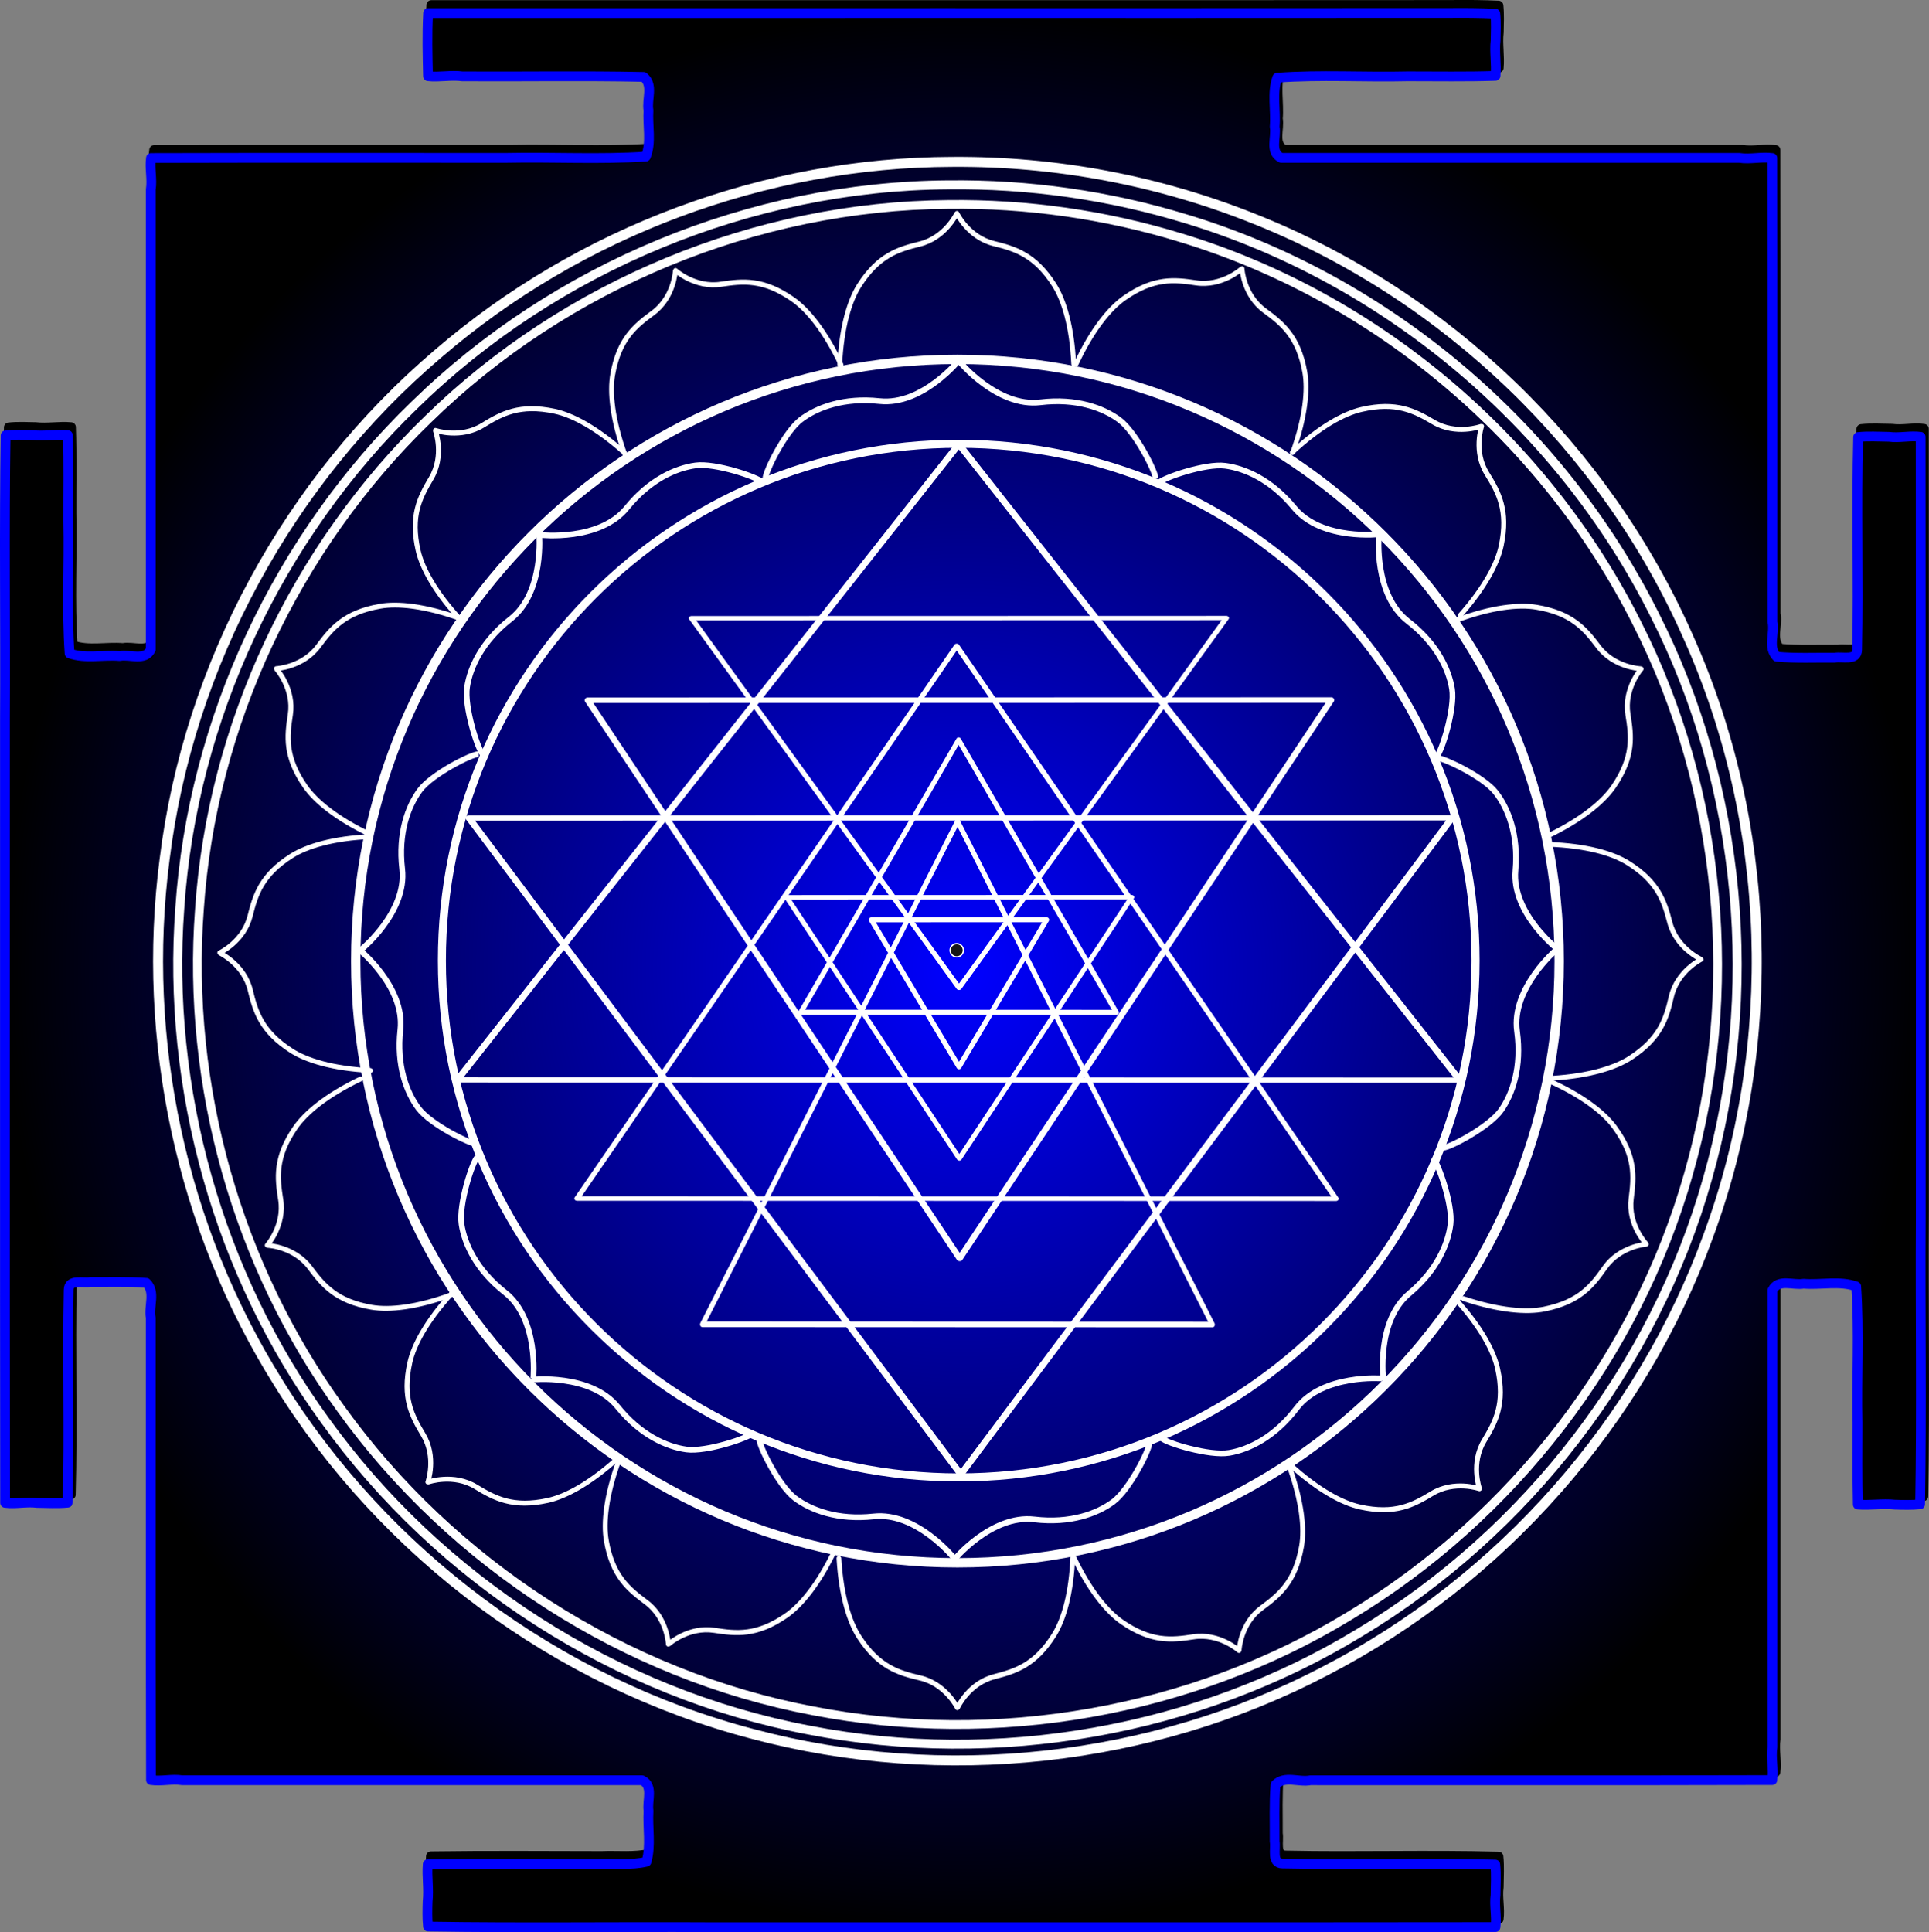 <svg xmlns="http://www.w3.org/2000/svg" viewBox="0 0 760.81 762.09"><rect x="0" y="0" width="760.81" height="762.09" fill="#808080" stroke="none"/><defs><radialGradient id="a" gradientUnits="userSpaceOnUse" cy="511.32" cx="-957.62" gradientTransform="matrix(1 0 0 1.002 0 -.881)" r="589.14"><stop offset="0" stop-color="#00f"/><stop offset="1"/></radialGradient></defs><path d="M381.2 374.26a2.604 2.604 0 11-5.208 0 2.604 2.604 0 115.208 0z" fill="#161616"/><path transform="matrix(.823 0 0 .692 676.171 324.086)" d="M-179.81 214.1l-181.86-.058-181.86-.059 90.981-157.47 90.981-157.47 90.88 157.53 90.88 157.53z" stroke-linejoin="round" stroke="#000" stroke-width="2.6" fill="none"/><path transform="matrix(.58 0 0 -.463 589.221 342.326)" d="M-179.81 214.1l-181.86-.058-181.86-.059 90.981-157.47 90.981-157.47 90.88 157.53 90.88 157.53z" stroke-linejoin="round" color="#000" stroke="#000" stroke-width="3.637" fill="none"/><path transform="matrix(1.087 0 0 .796 772.461 255.026)" d="M-179.81 214.1l-181.86-.058-181.86-.059 90.981-157.47 90.981-157.47 90.88 157.53 90.88 157.53z" stroke-linejoin="round" color="#000" stroke="#000" stroke-width="2.6" fill="none"/><path transform="matrix(1.066 0 0 -.822 765.651 497.986)" d="M-179.81 214.1l-181.86-.058-181.86-.059 90.981-157.47 90.981-157.47 90.88 157.53 90.88 157.53z" stroke-linejoin="round" color="#000" stroke="#000" stroke-width="2.6" fill="none"/><path d="M376.881 63.296c-73.829.168-146.95 27.488-202.84 75.672-58.953 50.113-98.406 122.6-107.86 199.44-9.277 71.325 6.652 145.43 44.787 206.29 41.887 67.78 110.17 118.57 187.26 138.68 74.913 19.947 157.29 11.051 225.85-24.963 69.173-35.745 124.3-98.144 150.92-171.51 27.991-75.72 25.185-162.66-7.946-236.33-32.71-74.21-95.36-134.66-170.81-164.7-37.82-15.22-78.56-22.88-119.36-22.58z" stroke-linejoin="round" color="#000" stroke="#000" stroke-width="3.934" fill="none"/><path transform="matrix(.553 0 0 .63 578.881 387.006)" d="M-179.81 214.1l-181.86-.058-181.86-.059 90.981-157.47 90.981-157.47 90.88 157.53 90.88 157.53z" stroke-linejoin="round" stroke="#000" stroke-width="3.47" fill="none"/><path transform="matrix(.806 0 0 -.699 671.181 425.206)" d="M-179.81 214.1l-181.86-.058-181.86-.059 90.981-157.47 90.981-157.47 90.88 157.53 90.88 157.53z" stroke-linejoin="round" color="#000" stroke="#000" stroke-width="3.11" fill="none"/><path transform="matrix(.374 0 0 -.327 514.851 423.336)" d="M-179.81 214.1l-181.86-.058-181.86-.059 90.981-157.47 90.981-157.47 90.88 157.53 90.88 157.53z" stroke-linejoin="round" color="#000" stroke="#000" stroke-width="5.353" fill="none"/><path transform="matrix(.19 0 0 -.184 448.201 401.616)" d="M-179.81 214.1l-181.86-.058-181.86-.059 90.981-157.47 90.981-157.47 90.88 157.53 90.88 157.53z" stroke-linejoin="round" color="#000" stroke="#000" stroke-width="10.663" fill="none"/><path transform="matrix(.342 0 0 .341 503.011 325.706)" d="M-179.81 214.1l-181.86-.058-181.86-.059 90.981-157.47 90.981-157.47 90.88 157.53 90.88 157.53z" stroke-linejoin="round" stroke="#000" stroke-width="5.771" fill="none"/><path d="M583.2 378.32a203.836 203.836 0 11-407.673 0 203.836 203.836 0 11407.673 0z" stroke-linejoin="round" color="#000" stroke="#000" stroke-width="3.17" fill="none"/><path d="M616.189 378.501a237.309 237.309 0 11-474.618 0 237.309 237.309 0 11474.618 0z" stroke-linejoin="round" color="#000" stroke="#000" stroke-width="3.691" fill="none"/><path d="M572.691 1.952c-134.19.09-268.39-.007-402.58.04-.438 8.29-.224 16.642-.04 24.903 4.517.485 9.07-.547 13.605.06 23.793.148 47.69-.295 71.419.22 3.989 3.187 1.134 8.86 1.925 13.165-.412 6.032 1.23 12.589-1.023 18.26-18.203 1.173-36.545.134-54.802.503-46.781.04-93.681-.08-140.39.06-.607 4.104.582 8.286-.08 12.42v181.44c-2.279 4.676-8.27 1.767-12.261 2.57-6.537-.562-13.536 1.165-19.766-1.024-1.22-17.305-.14-34.768-.526-52.133-.044-11.308.224-22.69-.177-33.953-4.624-.428-9.293.51-13.946-.02-3.524-.051-7.062-.256-10.575.12-.591 37.206-.052 74.421-.26 111.63.04 103.12-.08 206.35.06 309.39 4.143.555 8.375-.526 12.562.02 4.025.037 8.063.305 12.08-.08.767-27.97-.178-55.988.421-83.939.034-4.394 5.659-2.533 8.569-3.09 7.342.047 14.818-.23 22.073.32 3.75 3.65.806 9.294 1.745 13.827.054 60.74-.107 121.65.08 182.29 4.088.608 8.262-.582 12.382.08h181.3c4.599 2.18 1.899 8.073 2.548 11.98-.431 6.674 1.05 13.72-.803 20.156-5.896 1.433-12.67.631-18.922.894-22.447-.038-44.9-.21-67.344.1-.396 4.86.487 9.76-.04 14.649-.091 3.303-.192 6.62.14 9.913 37.2.592 74.408.052 111.61.26 103.12-.04 206.36.081 309.41-.06.574-4.143-.541-8.374.02-12.561.033-4.026.318-8.066-.1-12.08-27.963-.77-55.974.178-83.919-.422-4.425-.022-2.545-5.748-3.09-8.689.048-7.458-.259-15.082.34-22.435 3.675-3.678 9.265-.777 13.787-1.706 60.695-.053 121.56.108 182.15-.08.586-4.292-.588-8.671.06-13.003v-180.2c2.272-4.666 8.247-1.825 12.241-2.568 6.873.57 14.276-1.283 20.789 1.063 1.206 17.886.142 35.917.52 53.86-.035 10.721-.109 21.445.122 32.166 4.867.392 9.773-.487 14.67.04 3.295.09 6.606.194 9.892-.14.646-37.62.042-75.251.261-112.88-.027-102.71.054-205.48-.04-308.15-4.147-.57-8.374.538-12.562-.02-4.032-.034-8.078-.316-12.1.1-.722 27.958.176 55.96-.401 83.9-.026 4.493-5.834 2.54-8.81 3.11-7.615-.073-15.427.309-22.916-.382-3.588-3.717-.71-9.233-1.665-13.746-.04-60.968.08-122.06-.06-182.95-4.304-.585-8.684.589-13.023-.06H506.57c-4.666-2.314-1.772-8.259-2.569-12.26.57-6.41-1.184-13.267 1.024-19.365 17.089-1.26 34.34-.135 51.49-.548 11.517-.01 23.155.215 34.596-.174.427-4.625-.51-9.293.02-13.946.052-3.531.253-7.075-.12-10.595-6.103-.295-12.214-.32-18.322-.261z" stroke-linejoin="round" stroke="#000" stroke-width="3.853" fill="none"/><path d="M375.271 72.356c-77.988.497-155.04 32.521-210.56 86.873-53.581 51.765-87.586 123.89-92.54 198.45-5.295 71.346 15.208 144.2 57.228 201.95 45.098 62.754 114.88 107.89 191.07 122.22 73.926 14.339 152.97.62 217.17-38.545 65.91-39.66 116.07-104.72 137.03-178.79 21.07-73.42 13.65-154.93-20.97-222.91-37.22-74.15-105.41-131.98-184.91-155.92-30.2-9.22-61.89-13.72-93.52-13.32z" stroke-linejoin="round" color="#000" stroke="#000" stroke-width="3.539" fill="none"/><path d="M375.381 80.086c-76.026.485-151.14 31.703-205.26 84.687-52.233 50.462-85.381 120.78-90.211 193.46-5.162 69.551 14.825 140.57 55.788 196.87 43.963 61.174 111.99 105.17 186.26 119.14 72.065 13.978 149.12.604 211.7-37.575 64.254-38.662 113.15-102.09 133.58-174.3 20.543-71.569 13.313-151.02-20.444-217.29-36.28-72.29-102.75-128.66-180.26-152-29.434-8.99-60.327-13.382-91.163-12.99z" stroke-linejoin="round" color="#000" stroke="#000" stroke-width="3.45" fill="none"/><path d="M379.831 141.166s-14.633 18.302-31.661 16.481c-14.145-1.512-24.708 2.523-30.999 7.286s-14.111 20.582-14.034 23.333M379.701 142.076s14.878 18.104 31.88 16.054c14.124-1.702 24.739 2.19 31.094 6.869 6.355 4.678 14.386 20.39 14.347 23.142M545.811 210.116s-23.265 2.8-34.135-10.434c-9.03-10.993-19.392-15.517-27.218-16.529-7.826-1.012-24.49 4.791-26.363 6.807M545.091 210.666s-2.076 23.34 11.488 33.794c11.268 8.684 16.112 18.901 17.366 26.692 1.254 7.79-4.029 24.627-5.986 26.562M615.991 374.156s-18.552-14.315-17.025-31.372c1.268-14.169-2.948-24.66-7.82-30.869-4.87-6.208-20.822-13.754-23.57-13.63M615.081 374.036s-17.844 15.188-15.502 32.152c1.946 14.092-1.763 24.773-6.331 31.208-4.568 6.435-20.14 14.736-22.891 14.744M546.881 543.866s-2.987-23.241 10.158-34.218c10.92-9.118 15.36-19.517 16.308-27.351.948-7.834-4.989-24.451-7.02-26.308M546.331 543.146s-23.356-1.887-33.701 11.761c-8.593 11.338-18.77 16.264-26.551 17.581-7.78 1.317-24.659-3.83-26.61-5.771" stroke-linejoin="round" stroke="#000" stroke-width="2.248" fill="none"/><g stroke-linejoin="round" stroke="#000" stroke-width="3.5" fill="none"><path d="M377.372 614.861s14.836-18.138 31.843-16.128c14.127 1.67 24.734-2.248 31.078-6.941 6.344-4.693 14.339-20.424 14.293-23.175M377.517 613.958s-14.676-18.268-31.7-16.408c-14.141 1.546-24.713-2.465-31.015-7.214-6.302-4.749-14.159-20.549-14.088-23.3" stroke-width="2.247"/></g><g stroke-linejoin="round" stroke="#000" stroke-width="3.5" fill="none"><path d="M210.865 543.634s23.289-2.587 34.038 10.744c8.93 11.075 19.25 15.693 27.067 16.776 7.816 1.083 24.533-4.568 26.424-6.567M211.6 543.09s2.288-23.32-11.18-33.898c-11.189-8.786-15.94-19.047-17.122-26.848-1.183-7.802 4.253-24.59 6.227-26.507" stroke-width="2.247"/></g><g stroke-linejoin="round" stroke="#000" stroke-width="3.5" fill="none"><path d="M142.819 373.87s18.245 14.703 16.36 31.724c-1.567 14.139 2.427 24.717 7.166 31.026 4.74 6.31 20.527 14.19 23.279 14.124M143.723 374.008s18.16-14.808 16.176-31.818c-1.648-14.13 2.285-24.73 6.988-31.067 4.703-6.336 20.445-14.308 23.197-14.258" stroke-width="2.247"/></g><g stroke-linejoin="round" stroke="#000" stroke-width="3.5" fill="none"><path d="M213.887 209.702s2.25 23.324-11.235 33.88c-11.202 8.768-15.97 19.02-17.165 26.82-1.196 7.8 4.212 24.597 6.184 26.517M214.42 210.445s23.286 2.625 34.056-10.689c8.948-11.06 19.276-15.662 27.094-16.731 7.818-1.07 24.525 4.607 26.413 6.61" stroke-width="2.247"/></g><g stroke-linejoin="round" stroke="#000" stroke-linecap="round" stroke-width="2.519" fill="none"><path d="M-502.67 419.62s-6 11.633-19.449 14.704c-11.354 2.593-21.78 5.473-32.008 20.288-5.118 7.412-9.378 20.292-10.32 38.718M-502.39 419.38s6 11.633 19.449 14.704c11.354 2.593 21.78 5.473 32.008 20.288 5.117 7.412 9.378 20.292 10.32 38.718" transform="matrix(.745 0 0 .805 752.991 -253.934)"/></g><g stroke-linejoin="round" stroke="#000" stroke-linecap="round" stroke-width="2.519" fill="none"><path d="M-502.67 419.62s-6 11.633-19.449 14.704c-11.354 2.593-21.78 5.473-32.008 20.288-5.118 7.412-9.378 20.292-10.32 38.718M-502.39 419.38s6 11.633 19.449 14.704c11.354 2.593 21.78 5.473 32.008 20.288 5.117 7.412 9.378 20.292 10.32 38.718" transform="matrix(.533 .521 -.562 .575 1089.031 188.246)"/></g><g stroke-linejoin="round" stroke="#000" stroke-linecap="round" stroke-width="2.519" fill="none"><path d="M-502.67 419.62s-6 11.633-19.449 14.704c-11.354 2.593-21.78 5.473-32.008 20.288-5.118 7.412-9.378 20.292-10.32 38.718M-502.39 419.38s6 11.633 19.449 14.704c11.354 2.593 21.78 5.473 32.008 20.288 5.117 7.412 9.378 20.292 10.32 38.718" transform="matrix(.689 .284 -.306 .744 965.601 -63.855)"/></g><g stroke-linejoin="round" stroke="#000" stroke-linecap="round" stroke-width="2.519" fill="none"><path d="M-502.67 419.62s-6 11.633-19.449 14.704c-11.354 2.593-21.78 5.473-32.008 20.288-5.118 7.412-9.378 20.292-10.32 38.718M-502.39 419.38s6 11.633 19.449 14.704c11.354 2.593 21.78 5.473 32.008 20.288 5.117 7.412 9.378 20.292 10.32 38.718" transform="matrix(.293 .686 -.74 .316 1106.031 475.426)"/></g><g stroke-linejoin="round" stroke="#000" stroke-linecap="round" stroke-width="2.519" fill="none"><path d="M-502.67 419.62s-6 11.633-19.449 14.704c-11.354 2.593-21.78 5.473-32.008 20.288-5.118 7.412-9.378 20.292-10.32 38.718M-502.39 419.38s6 11.633 19.449 14.704c11.354 2.593 21.78 5.473 32.008 20.288 5.117 7.412 9.378 20.292 10.32 38.718" transform="matrix(-.27 .695 -.75 -.291 829.381 961.356)"/></g><g stroke-linejoin="round" stroke="#000" stroke-linecap="round" stroke-width="2.519" fill="none"><path d="M-502.67 419.62s-6 11.633-19.449 14.704c-11.354 2.593-21.78 5.473-32.008 20.288-5.118 7.412-9.378 20.292-10.32 38.718M-502.39 419.38s6 11.633 19.449 14.704c11.354 2.593 21.78 5.473 32.008 20.288 5.117 7.412 9.378 20.292 10.32 38.718" transform="matrix(.01 .745 -.805 .011 1014.731 747.546)"/></g><g stroke-linejoin="round" stroke="#000" stroke-linecap="round" stroke-width="2.519" fill="none"><path d="M-502.67 419.62s-6 11.633-19.449 14.704c-11.354 2.593-21.78 5.473-32.008 20.288-5.118 7.412-9.378 20.292-10.32 38.718M-502.39 419.38s6 11.633 19.449 14.704c11.354 2.593 21.78 5.473 32.008 20.288 5.117 7.412 9.378 20.292 10.32 38.718" transform="matrix(-.527 .527 -.569 -.569 558.577 1090.012)"/><path d="M-502.67 419.62s-6 11.633-19.449 14.704c-11.354 2.593-21.78 5.473-32.008 20.288-5.118 7.412-9.378 20.292-10.32 38.718M-502.39 419.38s6 11.633 19.449 14.704c11.354 2.593 21.78 5.473 32.008 20.288 5.117 7.412 9.378 20.292 10.32 38.718" transform="matrix(-.745 .008 -.009 -.805 8.33 1014.576)"/><g><path d="M-502.67 419.62s-6 11.633-19.449 14.704c-11.354 2.593-21.78 5.473-32.008 20.288-5.118 7.412-9.378 20.292-10.32 38.718M-502.39 419.38s6 11.633 19.449 14.704c11.354 2.593 21.78 5.473 32.008 20.288 5.117 7.412 9.378 20.292 10.32 38.718" transform="matrix(-.688 .286 -.309 -.743 273.824 1105.685)"/></g></g><g stroke-linejoin="round" stroke="#000" stroke-linecap="round" stroke-width="2.519" fill="none"><path d="M-502.67 419.62s-6 11.633-19.449 14.704c-11.354 2.593-21.78 5.473-32.008 20.288-5.118 7.412-9.378 20.292-10.32 38.718M-502.39 419.38s6 11.633 19.449 14.704c11.354 2.593 21.78 5.473 32.008 20.288 5.117 7.412 9.378 20.292 10.32 38.718" transform="matrix(-.687 -.288 .311 -.742 -210.656 814.377)"/><path d="M-502.67 419.62s-6 11.633-19.449 14.704c-11.354 2.593-21.78 5.473-32.008 20.288-5.118 7.412-9.378 20.292-10.32 38.718M-502.39 419.38s6 11.633 19.449 14.704c11.354 2.593 21.78 5.473 32.008 20.288 5.117 7.412 9.378 20.292 10.32 38.718" transform="matrix(-.29 -.687 .741 -.313 -349.689 276.67)"/><g><path d="M-502.67 419.62s-6 11.633-19.449 14.704c-11.354 2.593-21.78 5.473-32.008 20.288-5.118 7.412-9.378 20.292-10.32 38.718M-502.39 419.38s6 11.633 19.449 14.704c11.354 2.593 21.78 5.473 32.008 20.288 5.117 7.412 9.378 20.292 10.32 38.718" transform="matrix(-.526 -.528 .57 -.568 -333.224 556.876)"/></g></g><g stroke-linejoin="round" stroke="#000" stroke-linecap="round" stroke-width="2.519" fill="none"><path d="M-502.67 419.62s-6 11.633-19.449 14.704c-11.354 2.593-21.78 5.473-32.008 20.288-5.118 7.412-9.378 20.292-10.32 38.718M-502.39 419.38s6 11.633 19.449 14.704c11.354 2.593 21.78 5.473 32.008 20.288 5.117 7.412 9.378 20.292 10.32 38.718" transform="matrix(.003 -.745 .805 .003 -248.095 -.278)"/><path d="M-502.67 419.62s-6 11.633-19.449 14.704c-11.354 2.593-21.78 5.473-32.008 20.288-5.118 7.412-9.378 20.292-10.32 38.718M-502.39 419.38s6 11.633 19.449 14.704c11.354 2.593 21.78 5.473 32.008 20.288 5.117 7.412 9.378 20.292 10.32 38.718" transform="matrix(.523 -.531 .573 .565 195.501 -334.462)"/><g><path d="M-502.67 419.62s-6 11.633-19.449 14.704c-11.354 2.593-21.78 5.473-32.008 20.288-5.118 7.412-9.378 20.292-10.32 38.718M-502.39 419.38s6 11.633 19.449 14.704c11.354 2.593 21.78 5.473 32.008 20.288 5.117 7.412 9.378 20.292 10.32 38.718" transform="matrix(.287 -.688 .743 .309 -57.084 -212.04)"/></g></g><g stroke-linejoin="round" stroke="#000" stroke-linecap="round" stroke-width="2.519" fill="none"><path d="M-502.67 419.62s-6 11.633-19.449 14.704c-11.354 2.593-21.78 5.473-32.008 20.288-5.118 7.412-9.378 20.292-10.32 38.718M-502.39 419.38s6 11.633 19.449 14.704c11.354 2.593 21.78 5.473 32.008 20.288 5.117 7.412 9.378 20.292 10.32 38.718" transform="matrix(.689 -.285 .308 .743 484.701 -348.604)"/></g><g stroke-linejoin="round"><path d="M-1285.9-38.664h133.72c4.409 3.606.857 11.646 2 17-.478 11.467.944 23.348-.687 34.562-21.253 1.169-42.906.165-64.313.5h-240.75v304c-3.607 4.409-11.646.857-17 2-11.002-.459-22.404.917-33.156-.688-1.17-21.252-.165-42.905-.5-64.311v-70.72h-38.875v656h38.875V705.96c3.606-4.408 11.646-.856 17-2 11.002.46 22.404-.917 33.156.688 1.169 21.253.165 42.906.5 64.312v241h303.75c4.408 3.606.856 11.646 2 17-.47 11.229.932 22.866-.688 33.844-21.253 1.169-42.906.165-64.313.5h-70.719v38.875h656v-38.875h-133.72c-4.409-3.606-.856-11.646-2-17 .47-11.229-.932-22.866.688-33.844 21.253-1.169 42.906-.165 64.312-.5h240.75v-304c3.606-4.409 11.646-.857 17-2 11.186.474 22.784-.938 33.719.687 1.169 21.253.165 42.906.5 64.312v70.72h38.875v-656h-38.875v133.72c-3.607 4.408-11.646.856-17 2-11.186-.474-22.784.938-33.72-.688-1.168-21.253-.164-42.906-.5-64.312v-241h-303.75c-4.408-3.606-.856-11.646-2-17 .479-11.466-.943-23.348.688-34.562 21.253-1.169 42.906-.165 64.312-.5h70.72v-38.875h-656v38.875z" stroke="#000" stroke-width="2.6" fill="url(#a)" transform="translate(994.701 54.286) scale(.642)"/><path d="M379.95 374.823a2.604 2.604 0 11-5.208 0 2.604 2.604 0 015.208 0z" stroke="#fff" stroke-width=".536" fill="#161616"/><path d="M-179.81 214.1l-181.86-.058-181.86-.059 90.981-157.47 90.981-157.47 90.88 157.53 90.88 157.53z" transform="matrix(.823 0 0 .692 674.909 324.646)" stroke="#fff" stroke-width="2.6" fill="none"/><path d="M-179.81 214.1l-181.86-.058-181.86-.059 90.981-157.47 90.981-157.47 90.88 157.53 90.88 157.53z" transform="matrix(.58 0 0 -.463 587.963 342.89)" color="#000" stroke="#fff" stroke-width="3.637" fill="none"/><path d="M-179.81 214.1l-181.86-.058-181.86-.059 90.981-157.47 90.981-157.47 90.88 157.53 90.88 157.53z" transform="matrix(1.087 0 0 .796 771.204 255.59)" color="#000" stroke="#fff" stroke-width="2.6" fill="none"/><path d="M-179.81 214.1l-181.86-.058-181.86-.059 90.981-157.47 90.981-157.47 90.88 157.53 90.88 157.53z" transform="matrix(1.066 0 0 -.822 764.391 498.55)" color="#000" stroke="#fff" stroke-width="2.6" fill="none"/><path d="M375.62 63.856c-73.827.168-146.947 27.488-202.839 75.67-58.954 50.113-98.408 122.604-107.86 199.442-9.277 71.323 6.652 145.432 44.788 206.294C151.596 613.04 219.88 663.834 296.976 683.94c74.912 19.947 157.286 11.051 225.854-24.963C592 623.23 647.129 560.83 673.752 487.466c27.991-75.72 25.184-162.66-7.947-236.326-32.726-74.212-95.377-134.67-170.828-164.71-37.82-15.215-78.56-22.879-119.361-22.574z" color="#000" stroke="#fff" stroke-width="3.934" fill="none"/><path d="M-179.81 214.1l-181.86-.058-181.86-.059 90.981-157.47 90.981-157.47 90.88 157.53 90.88 157.53z" transform="matrix(.553 0 0 .63 577.618 387.57)" stroke="#fff" stroke-width="3.47" fill="none"/><path d="M-179.81 214.1l-181.86-.058-181.86-.059 90.981-157.47 90.981-157.47 90.88 157.53 90.88 157.53z" transform="matrix(.806 0 0 -.699 669.92 425.77)" color="#000" stroke="#fff" stroke-width="3.11" fill="none"/><path d="M-179.81 214.1l-181.86-.058-181.86-.059 90.981-157.47 90.981-157.47 90.88 157.53 90.88 157.53z" transform="matrix(.374 0 0 -.327 513.59 423.895)" color="#000" stroke="#fff" stroke-width="5.353" fill="none"/><path d="M-179.81 214.1l-181.86-.058-181.86-.059 90.981-157.47 90.981-157.47 90.88 157.53 90.88 157.53z" transform="matrix(.19 0 0 -.184 446.943 402.178)" color="#000" stroke="#fff" stroke-width="10.663" fill="none"/><path d="M-179.81 214.1l-181.86-.058-181.86-.059 90.981-157.47 90.981-157.47 90.88 157.53 90.88 157.53z" transform="matrix(.342 0 0 .341 501.75 326.27)" stroke="#fff" stroke-width="5.771" fill="none"/><path d="M581.965 378.887c0 112.576-91.262 203.838-203.839 203.838s-203.838-91.262-203.838-203.838 91.262-203.839 203.838-203.839 203.839 91.262 203.839 203.839z" color="#000" stroke="#fff" stroke-width="3.17" fill="none"/><path d="M614.946 379.077c0 131.067-106.252 237.319-237.32 237.319s-237.318-106.252-237.318-237.32S246.56 141.759 377.627 141.759 614.946 248.01 614.946 379.077z" color="#000" stroke="#fff" stroke-width="3.691" fill="none"/><path d="M571.434 5.107c-134.194.09-268.388-.007-402.583.04-.438 8.289-.224 16.643-.04 24.903 4.518.485 9.071-.547 13.606.06 23.793.148 47.691-.295 71.419.22 3.989 3.187 1.134 8.86 1.925 13.165-.412 6.032 1.23 12.589-1.023 18.26-18.204 1.173-36.546.134-54.803.503-46.781.04-93.682-.08-140.385.06-.606 4.104.583 8.286-.08 12.421v181.443c-2.278 4.676-8.27 1.767-12.26 2.569-6.537-.562-13.537 1.165-19.767-1.023-1.218-17.305-.14-34.768-.525-52.134-.044-11.308.224-22.69-.177-33.954-4.624-.428-9.293.51-13.947-.02-3.523-.05-7.061-.255-10.575.12-.592 37.208-.052 74.425-.26 111.63.039 103.115-.081 206.346.06 309.39 4.143.554 8.375-.527 12.561.02 4.025.036 8.063.305 12.08-.08.768-27.97-.177-55.988.421-83.941.034-4.394 5.66-2.533 8.57-3.09 7.341.046 14.817-.23 22.073.32 3.75 3.65.806 9.294 1.745 13.827.054 60.741-.107 121.653.08 182.29 4.088.609 8.262-.581 12.382.08h181.302c4.599 2.18 1.899 8.074 2.548 11.98-.43 6.675 1.05 13.721-.803 20.157-5.896 1.433-12.67.63-18.923.894-22.447-.038-44.899-.21-67.347.1-.396 4.86.487 9.759-.04 14.649-.092 3.303-.193 6.62.14 9.913 37.2.592 74.411.052 111.61.26 103.122-.039 206.358.081 309.409-.06.574-4.143-.542-8.374.02-12.562.032-4.025.318-8.065-.1-12.08-27.964-.769-55.975.18-83.922-.421-4.424-.022-2.544-5.748-3.09-8.689.048-7.458-.258-15.082.341-22.434 3.674-3.678 9.264-.777 13.786-1.706 60.695-.053 121.558.107 182.15-.08.586-4.293-.589-8.672.06-13.004V508.906c2.272-4.666 8.248-1.825 12.24-2.569 6.874.57 14.277-1.282 20.79 1.064 1.206 17.886.142 35.917.52 53.86-.036 10.722-.11 21.446.122 32.167 4.866.392 9.773-.487 14.668.04 3.297.09 6.608.194 9.894-.14.645-37.62.041-75.253.26-112.876-.026-102.71.054-205.478-.04-308.144-4.146-.569-8.374.538-12.561-.02-4.032-.033-8.079-.316-12.1.1-.723 27.959.175 55.96-.402 83.903-.025 4.493-5.833 2.54-8.81 3.11-7.615-.073-15.426.31-22.916-.381-3.589-3.718-.71-9.234-1.666-13.746-.04-60.968.08-122.058-.06-182.952-4.303-.585-8.683.589-13.023-.06H505.309c-4.666-2.314-1.772-8.259-2.569-12.261.57-6.41-1.183-13.267 1.024-19.365 17.09-1.26 34.34-.134 51.491-.548 11.516-.008 23.154.216 34.595-.174.428-4.624-.509-9.293.02-13.947.053-3.53.254-7.075-.12-10.595-6.102-.294-12.213-.319-18.32-.26z" stroke="#00f" stroke-width="3.853" fill="none"/><path d="M374.008 72.914c-77.987.498-155.044 32.522-210.557 86.876-53.582 51.765-87.588 123.894-92.539 198.453-5.295 71.348 15.208 144.205 57.228 201.953C173.238 622.95 243.02 668.088 319.21 682.415c73.923 14.338 152.97.619 217.165-38.546 65.916-39.66 116.073-104.727 137.033-178.798 21.073-73.416 13.656-154.922-20.972-222.906-37.216-74.154-105.407-131.985-184.91-155.918-30.194-9.222-61.885-13.727-93.515-13.325z" color="#000" stroke="#fff" stroke-width="3.539" fill="none"/><path d="M374.124 80.648c-76.023.485-151.14 31.703-205.26 84.686-52.233 50.462-85.379 120.78-90.214 193.457-5.162 69.55 14.825 140.578 55.788 196.868C178.4 616.833 246.427 660.835 320.703 674.8c72.068 13.978 149.124.604 211.7-37.575 64.253-38.662 113.152-102.088 133.585-174.296 20.543-71.567 13.313-151.025-20.444-217.294-36.28-72.292-102.755-128.66-180.255-151.995-29.434-8.99-60.327-13.381-91.164-12.99z" color="#000" stroke="#fff" stroke-width="3.45" fill="none"/><path d="M378.568 141.726s-14.633 18.302-31.662 16.481c-14.145-1.512-24.707 2.523-30.999 7.286-6.291 4.764-14.111 20.582-14.034 23.333M378.44 142.632s14.877 18.103 31.879 16.054c14.124-1.703 24.739 2.19 31.094 6.868 6.355 4.678 14.387 20.39 14.347 23.142M544.554 210.673s-23.264 2.799-34.134-10.434c-9.03-10.993-19.392-15.517-27.219-16.528-7.826-1.012-24.49 4.791-26.364 6.807M543.829 211.225s-2.076 23.34 11.488 33.795c11.268 8.684 16.112 18.9 17.366 26.691 1.254 7.791-4.028 24.627-5.985 26.563M614.727 374.72s-18.55-14.315-17.025-31.372c1.269-14.17-2.948-24.66-7.82-30.87-4.87-6.207-20.822-13.752-23.571-13.628M613.822 374.605s-17.844 15.188-15.502 32.152c1.946 14.092-1.763 24.773-6.331 31.208s-20.139 14.735-22.891 14.743M545.627 544.431s-2.987-23.241 10.158-34.218c10.92-9.118 15.36-19.516 16.308-27.35.949-7.835-4.989-24.451-7.02-26.308M545.068 543.712s-23.356-1.887-33.7 11.761c-8.594 11.338-18.771 16.264-26.552 17.58-7.78 1.318-24.659-3.83-26.61-5.77" stroke="#fff" stroke-width="2.247" fill="none"/><g stroke="#fff" stroke-width="3.5" fill="none"><path d="M376.114 615.423s14.836-18.138 31.842-16.128c14.128 1.67 24.735-2.248 31.079-6.941 6.344-4.693 14.339-20.424 14.293-23.175M376.258 614.52s-14.675-18.268-31.699-16.408c-14.142 1.546-24.714-2.465-31.016-7.214-6.302-4.749-14.159-20.549-14.088-23.3" stroke-width="2.247"/></g><g stroke="#fff" stroke-width="3.5" fill="none"><path d="M209.604 544.192s23.29-2.587 34.038 10.744c8.93 11.074 19.25 15.693 27.067 16.776 7.817 1.083 24.533-4.568 26.424-6.567M210.338 543.647s2.289-23.32-11.18-33.897c-11.188-8.787-15.938-19.047-17.121-26.849-1.183-7.802 4.253-24.59 6.227-26.507" stroke-width="2.247"/></g><g stroke="#fff" stroke-width="3.5" fill="none"><path d="M141.55 374.43s18.246 14.703 16.36 31.723c-1.566 14.14 2.428 24.718 7.168 31.027 4.739 6.31 20.527 14.19 23.278 14.124M142.455 374.567s18.16-14.808 16.176-31.818c-1.648-14.13 2.285-24.73 6.988-31.067s20.445-14.308 23.197-14.258" stroke-width="2.247"/></g><g stroke="#fff" stroke-width="3.5" fill="none"><path d="M212.62 210.26s2.25 23.324-11.235 33.88c-11.202 8.768-15.97 19.02-17.165 26.82-1.196 7.8 4.212 24.597 6.184 26.517M213.154 211.002s23.285 2.626 34.056-10.688c8.947-11.06 19.275-15.662 27.093-16.732 7.819-1.07 24.525 4.608 26.414 6.61" stroke-width="2.247"/></g><g stroke="#fff" stroke-linecap="round" stroke-width="2.519" fill="none"><path d="M-502.67 419.62s-6 11.633-19.449 14.704c-11.354 2.593-21.78 5.473-32.008 20.288-5.118 7.412-9.378 20.292-10.32 38.718M-502.39 419.38s6 11.633 19.449 14.704c11.354 2.593 21.78 5.473 32.008 20.288 5.117 7.412 9.378 20.292 10.32 38.718" transform="matrix(.745 0 0 .805 751.728 -253.376)"/></g><g stroke="#fff" stroke-linecap="round" stroke-width="2.519" fill="none"><path d="M-502.67 419.62s-6 11.633-19.449 14.704c-11.354 2.593-21.78 5.473-32.008 20.288-5.118 7.412-9.378 20.292-10.32 38.718M-502.39 419.38s6 11.633 19.449 14.704c11.354 2.593 21.78 5.473 32.008 20.288 5.117 7.412 9.378 20.292 10.32 38.718" transform="matrix(.533 .521 -.562 .575 1087.805 188.808)"/></g><g stroke="#fff" stroke-linecap="round" stroke-width="2.519" fill="none"><path d="M-502.67 419.62s-6 11.633-19.449 14.704c-11.354 2.593-21.78 5.473-32.008 20.288-5.118 7.412-9.378 20.292-10.32 38.718M-502.39 419.38s6 11.633 19.449 14.704c11.354 2.593 21.78 5.473 32.008 20.288 5.117 7.412 9.378 20.292 10.32 38.718" transform="matrix(.689 .284 -.306 .744 964.344 -63.296)"/></g><g stroke="#fff" stroke-linecap="round" stroke-width="2.519" fill="none"><path d="M-502.67 419.62s-6 11.633-19.449 14.704c-11.354 2.593-21.78 5.473-32.008 20.288-5.118 7.412-9.378 20.292-10.32 38.718M-502.39 419.38s6 11.633 19.449 14.704c11.354 2.593 21.78 5.473 32.008 20.288 5.117 7.412 9.378 20.292 10.32 38.718" transform="matrix(.293 .686 -.74 .316 1104.796 475.986)"/></g><g stroke="#fff" stroke-linecap="round" stroke-width="2.519" fill="none"><path d="M-502.67 419.62s-6 11.633-19.449 14.704c-11.354 2.593-21.78 5.473-32.008 20.288-5.118 7.412-9.378 20.292-10.32 38.718M-502.39 419.38s6 11.633 19.449 14.704c11.354 2.593 21.78 5.473 32.008 20.288 5.117 7.412 9.378 20.292 10.32 38.718" transform="matrix(-.27 .695 -.75 -.291 828.123 961.95)"/></g><g stroke="#fff" stroke-linecap="round" stroke-width="2.519" fill="none"><path d="M-502.67 419.62s-6 11.633-19.449 14.704c-11.354 2.593-21.78 5.473-32.008 20.288-5.118 7.412-9.378 20.292-10.32 38.718M-502.39 419.38s6 11.633 19.449 14.704c11.354 2.593 21.78 5.473 32.008 20.288 5.117 7.412 9.378 20.292 10.32 38.718" transform="matrix(.01 .745 -.805 .011 1013.455 748.118)"/></g><g stroke="#fff" stroke-linecap="round" stroke-width="2.519" fill="none"><path d="M-502.67 419.62s-6 11.633-19.449 14.704c-11.354 2.593-21.78 5.473-32.008 20.288-5.118 7.412-9.378 20.292-10.32 38.718M-502.39 419.38s6 11.633 19.449 14.704c11.354 2.593 21.78 5.473 32.008 20.288 5.117 7.412 9.378 20.292 10.32 38.718" transform="matrix(-.527 .527 -.569 -.569 557.315 1090.571)"/><path d="M-502.67 419.62s-6 11.633-19.449 14.704c-11.354 2.593-21.78 5.473-32.008 20.288-5.118 7.412-9.378 20.292-10.32 38.718M-502.39 419.38s6 11.633 19.449 14.704c11.354 2.593 21.78 5.473 32.008 20.288 5.117 7.412 9.378 20.292 10.32 38.718" transform="matrix(-.745 .008 -.009 -.805 7.068 1015.135)"/><g><path d="M-502.67 419.62s-6 11.633-19.449 14.704c-11.354 2.593-21.78 5.473-32.008 20.288-5.118 7.412-9.378 20.292-10.32 38.718M-502.39 419.38s6 11.633 19.449 14.704c11.354 2.593 21.78 5.473 32.008 20.288 5.117 7.412 9.378 20.292 10.32 38.718" transform="matrix(-.688 .286 -.309 -.743 272.562 1106.244)"/></g></g><g stroke="#fff" stroke-linecap="round" stroke-width="2.519" fill="none"><path d="M-502.67 419.62s-6 11.633-19.449 14.704c-11.354 2.593-21.78 5.473-32.008 20.288-5.118 7.412-9.378 20.292-10.32 38.718M-502.39 419.38s6 11.633 19.449 14.704c11.354 2.593 21.78 5.473 32.008 20.288 5.117 7.412 9.378 20.292 10.32 38.718" transform="matrix(-.687 -.288 .311 -.742 -211.964 814.943)"/><path d="M-502.67 419.62s-6 11.633-19.449 14.704c-11.354 2.593-21.78 5.473-32.008 20.288-5.118 7.412-9.378 20.292-10.32 38.718M-502.39 419.38s6 11.633 19.449 14.704c11.354 2.593 21.78 5.473 32.008 20.288 5.117 7.412 9.378 20.292 10.32 38.718" transform="matrix(-.29 -.687 .741 -.313 -350.998 277.233)"/><g><path d="M-502.67 419.62s-6 11.633-19.449 14.704c-11.354 2.593-21.78 5.473-32.008 20.288-5.118 7.412-9.378 20.292-10.32 38.718M-502.39 419.38s6 11.633 19.449 14.704c11.354 2.593 21.78 5.473 32.008 20.288 5.117 7.412 9.378 20.292 10.32 38.718" transform="matrix(-.526 -.528 .57 -.568 -334.533 557.441)"/></g></g><g stroke="#fff" stroke-linecap="round" stroke-width="2.519" fill="none"><path d="M-502.67 419.62s-6 11.633-19.449 14.704c-11.354 2.593-21.78 5.473-32.008 20.288-5.118 7.412-9.378 20.292-10.32 38.718M-502.39 419.38s6 11.633 19.449 14.704c11.354 2.593 21.78 5.473 32.008 20.288 5.117 7.412 9.378 20.292 10.32 38.718" transform="matrix(.003 -.745 .805 .003 -249.354 .246)"/><path d="M-502.67 419.62s-6 11.633-19.449 14.704c-11.354 2.593-21.78 5.473-32.008 20.288-5.118 7.412-9.378 20.292-10.32 38.718M-502.39 419.38s6 11.633 19.449 14.704c11.354 2.593 21.78 5.473 32.008 20.288 5.117 7.412 9.378 20.292 10.32 38.718" transform="matrix(.523 -.531 .573 .565 194.243 -333.94)"/><g><path d="M-502.67 419.62s-6 11.633-19.449 14.704c-11.354 2.593-21.78 5.473-32.008 20.288-5.118 7.412-9.378 20.292-10.32 38.718M-502.39 419.38s6 11.633 19.449 14.704c11.354 2.593 21.78 5.473 32.008 20.288 5.117 7.412 9.378 20.292 10.32 38.718" transform="matrix(.287 -.688 .743 .309 -58.342 -211.517)"/></g></g><g stroke="#fff" stroke-linecap="round" stroke-width="2.519" fill="none"><path d="M-502.67 419.62s-6 11.633-19.449 14.704c-11.354 2.593-21.78 5.473-32.008 20.288-5.118 7.412-9.378 20.292-10.32 38.718M-502.39 419.38s6 11.633 19.449 14.704c11.354 2.593 21.78 5.473 32.008 20.288 5.117 7.412 9.378 20.292 10.32 38.718" transform="matrix(.689 -.285 .308 .743 483.442 -348.047)"/></g></g></svg>